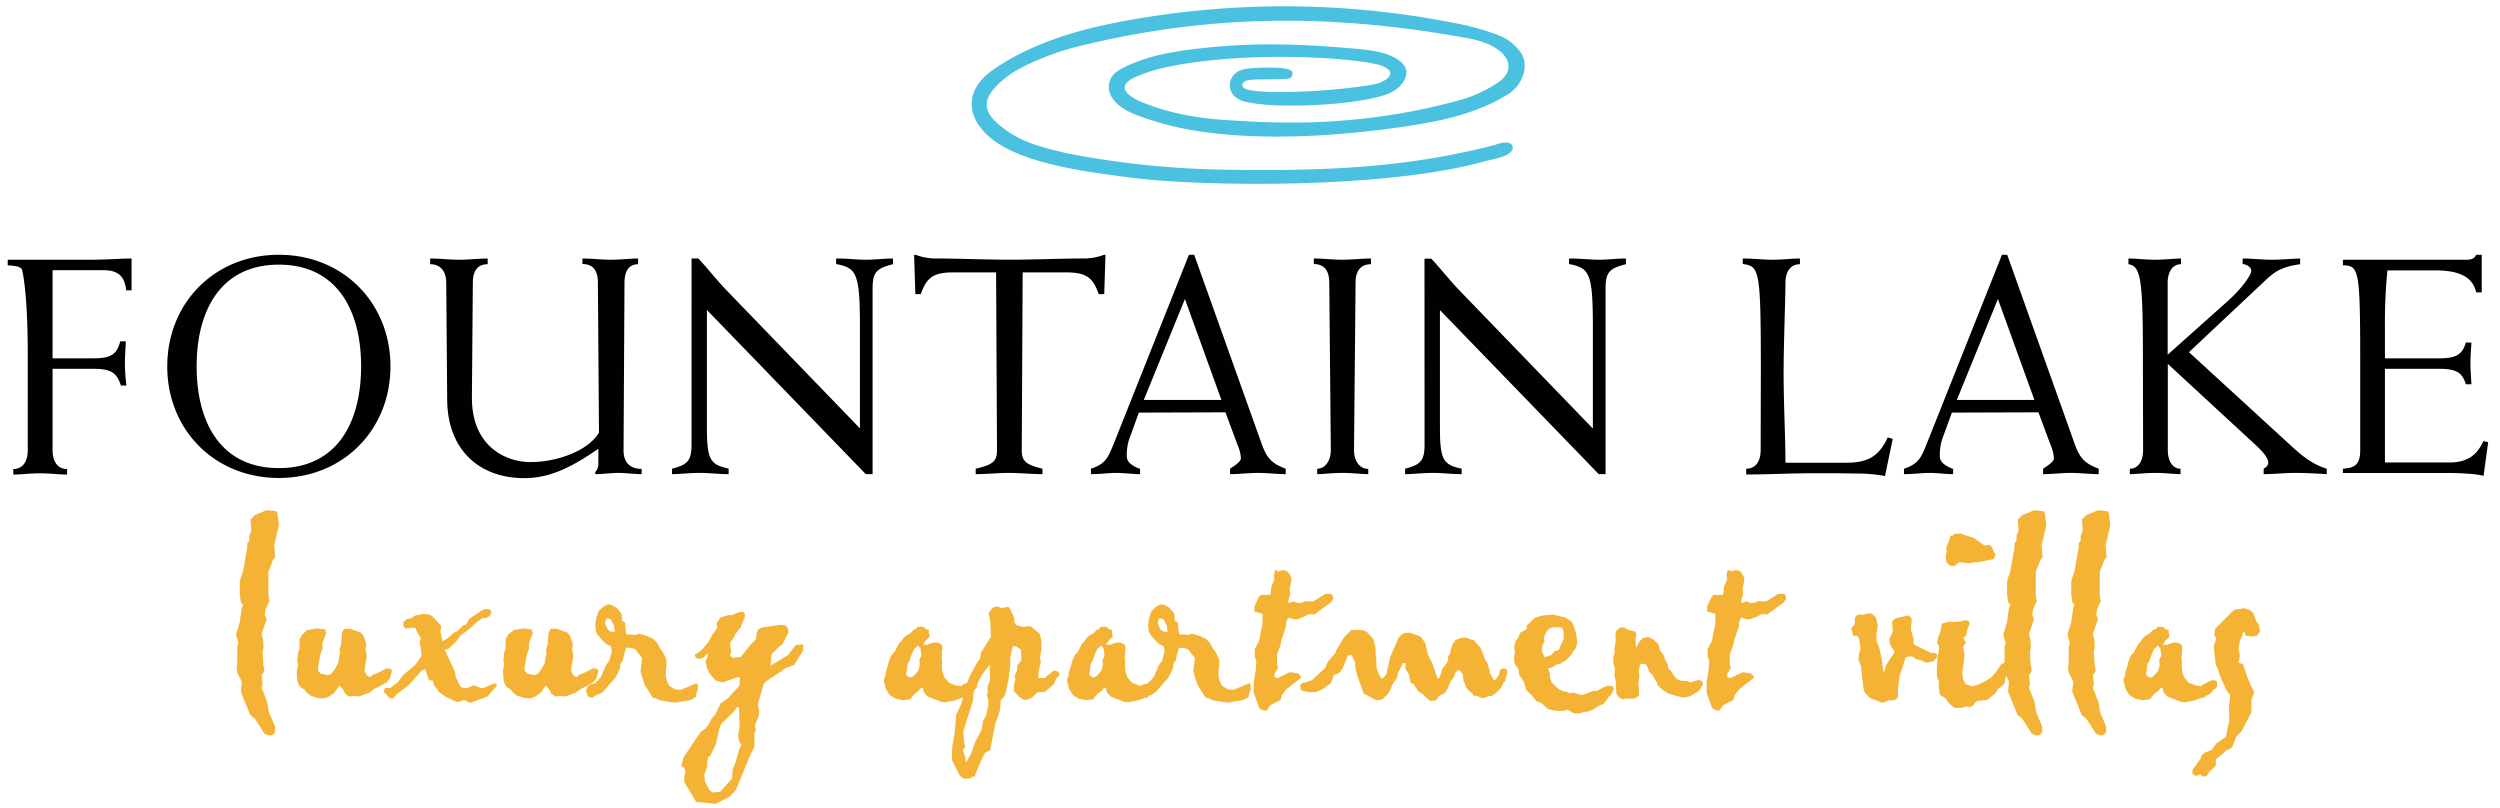 <svg id="Outlined" xmlns="http://www.w3.org/2000/svg" viewBox="0 0 690.72 223.15"><defs><style>.cls-1{fill:#4ac1e0;}.cls-2{fill:#f5b335;}.cls-3{fill:#010101;}</style></defs><g id="Fountain_Lake" data-name="Fountain Lake"><path class="cls-1" d="M343,19.34a4.51,4.51,0,0,0-3.22,3.93c-.06,2.45,1.53,3.93,3.59,4.65,8.4,2.47,33.79,1.14,41-2.39,3.47-1.7,5.13-5.22,3.69-7.24C386.47,15.74,382,14.14,376,13.6c-15.53-1.41-28.09-2-43.57-.33-7.06.79-14.12,1.79-20.69,4.77-2.58,1.17-5.26,2.55-5.39,5.81s3,6.14,7.51,7.88a84.18,84.18,0,0,0,17,4.48c15.73,2.4,35.37,2,57.87-1.35,9.51-1.43,19.07-3.44,27.47-8.54,4.52-2.5,6.74-8.58,3.55-12.36-2.66-3.16-4.57-3.86-8.19-5.1a69.94,69.94,0,0,0-9.91-2.54,241.77,241.77,0,0,0-93.66,0c-11.52,2.25-24.12,6.2-33.88,13.16-7.87,5.6-7.06,13.25-.3,18.74,8.89,7.22,27,9.34,39.19,10.92,17.42,2.26,69.1,3.36,97.51-4.66,2.5-.6,8.21-1.5,7.35-4.23-.73-1.5-3.59-.7-4.89-.18-24.52,6.3-47,7.35-77,6.76a244.64,244.64,0,0,1-41.36-4.52c-5.62-1.43-12.2-2.57-18.17-7.5-4.69-3.86-6.23-7.53,2.15-13.91,3.34-2.53,12-6.26,18.46-7.87,37.25-9.31,71.11-9.21,107.86-2.58,11.78,1.92,14.91,8.52,8.88,12.41a36.44,36.44,0,0,1-9.58,4.54c-27.45,7.76-50.09,6.71-62.82,5.94-5.59-.33-15.33-.92-25.07-4.79-4.89-1.87-8.08-4.59-3-7.08a42.1,42.1,0,0,1,8.44-2.79c20.69-4.59,50.71-3.06,59.57-.68,6.07,2.16.6,4.86-1.2,5.19-11.74,2.3-34.81,3.16-36.58,1-.75-.87-.16-2.05,2.41-2.17,1.28-.12,5.06-.07,8-.15,1.73-.05,2.49,0,3-.89.55-1.5-.45-1.9-3.19-2.23C353.72,18.75,345.71,18.36,343,19.34Z"/><path id="Pablo_Plain_63pt" data-name="Pablo Plain 63pt" class="cls-2" d="M70.39,142.32l3.31-1.38,2.62.28.36.64.37,3.31-1.29,5.55.28,3.17-.69,1L74.16,158v6.52l.27,1.65-1,2-.28,1.7L73.7,171l-1.42,4.14.45,1.79v1.14l.1.55-.28,1.61.18,3.26.28,1.42v.55l-.73,1.15.27,2.34L72.28,190l1.51,3.86.37,1.88v.73L76,200.72v1.69l-.87.74H74l-1-.55-2.43-3.86-1.43-1.24-2.61-6.38.27-2.8-1.24-2.48-.18-1.28.18-2.07v-3.86l.32-1-.68-2.25,1.05-3.49.55-4,.37-.73-.64-.83-.28-2.06v-3.77l.92-2.75,1.15-6.47v-1.15l.55-.74V148l.55-1.33-.18-3.17Zm14.46,31.77,2.67-.46,2.34.28.27,1.05-.46,1.15-.59,1.56v1.7l-.55,1.33-.37,2.07-.28,1.51v1.1l.83.78.78.09,1,.28,1.06-.37,1-1.33.87-1.6.27-1.61.28-1.2-.18-1,.46-1.38.09-1.24.18-2.06.55-1h1.7l2.85,1,.82.92.78,2.25-.23,1.6.32,1.24-.09,1.61-.32,1.38-.18,1.51.59,1.33.92.55.88-.82.82-.19,3-1.51,1,.18.37.55-.55,2.07-.78,1-2.07,1.2-1.38.68L102,191.4l-1.43.5-1.37.55-1.33-.18-1.43.18-1.1-.78-.41-.92-1.1-1.42-.6.87-.83,1.2-1.42,1-1.29.55-1.79-.09-2.25-.73-1-.87-.55-.74-1.06-.64-.55-.78-.36-1.1-.1-1.25L82,185.2l.37-1.61-.28-1,.19-1.05v-1l.46-1.24v-2.62l.73-1.33Zm44.86-3.17,3.94-2.61h1.61l.55.73-.37,1.1-1.14.6h-.92l-1.61,1.1-2.25,2.07-2.43,1.79-1,1.51-2.25,2.07-1,.18,2.9,6.2.18,1.42,1.24,2.53.64.41,1.15.09,1.7-.69h.55l1.7.69.92-.09,2.52-1.15h.78l.19.55-2.62,3-4.82,1.79-1.7-.87-.83.41-1.14.19-3.17-1.52-1.7-1.14L119.74,189l-.09-.91-1.15-.19-1-3-1,.37-3.53,4-3.13,2.34-1.24,1.33h-.82l-1.7-1.7.18-1,.74-.27.78.18,1-.87,1.05-.65,1.61-2.15,3.35-2.85,1.7-2.43-.28-2.71-.27-.6.27-1.65-.91-1.51-.51-1.15-.37-.19-2.06.19-.37.18-.55-.92v-.87l.92-.92,1.15-.18,1.1-.78,2.29-.46,1.56.09,1,.55,2.43,2.66-.18,1.61.55,2.62,1.33-.74,1.88-1.69.92-.37,1.42-1.43,1-.45Zm12.21,3.17,2.66-.46,2.34.28.28,1.05-.46,1.15-.6,1.56v1.7l-.55,1.33-.37,2.07-.27,1.51v1.1l.82.78.78.09,1,.28,1.06-.37,1-1.33.87-1.6.28-1.61.27-1.2-.18-1,.46-1.38.09-1.24.18-2.06.55-1h1.7l2.85,1,.82.92.78,2.25-.22,1.6.32,1.24-.1,1.61-.32,1.38-.18,1.51.6,1.33.91.55.88-.82.82-.19,3-1.51,1,.18.37.55-.55,2.07-.78,1-2.07,1.2-1.38.68L159,191.4l-1.42.5-1.38.55-1.33-.18-1.43.18-1.1-.78-.41-.92-1.1-1.42-.6.87-.83,1.2-1.42,1-1.28.55-1.79-.09-2.25-.73-1-.87-.55-.74-1.05-.64-.56-.78-.36-1.1-.09-1.25-.1-1.6.37-1.61-.27-1,.18-1.05v-1l.46-1.24v-2.62l.73-1.33Zm24.56-6.29.82-.55.87-.28,1.11.28,1,.64.64.69.83,1.1.09,1.79.87.55.1,1.52.27,1.7,2.71.18.69-.37,2.25.65,1.7.78,1.19,1.19.78,1.52.83,1.14.87,1.79.09,1.38-.18,1.33-.1,1.7.28,1.42.64,1.47,1.7,1.06,1.61.09,1.79-.73,1.38-.6,1.14-.46.37.46v1.24l-.37.92-.18,1.14-1.15.74-1.1.27-1.42.23-2.07.37-2.62-.37-1.6-.32-1.33-.64h-.55l-1.24-1.88-1-1.61-.6-1.7-.64-2.16.27-2,.19-1.61-.83-1.1-1-1.33-1.29-.46H173l-.46,1.42-.46,2.07-.69,1-.09,1.24-.64,1.33-.64,1.2-.88,1-.73.83-1.15,1.33-.46.64-1,.64-.83.23-1.42.92-1.1-.37-.6-1.7.6-1.14.73-.55,1-.19.91-.73,1.06-1.34,1.1-2.7,1.15-1.7.64-2.57-.27-1.29-1.24-.59-1.2-1.11-1.24-1.51-.45-.92-.19-1.79.19-1.51.73-2.25Zm2.25,3.31-1-.28-.37.37-.18.91.28.88.55,1,.69.5,1.19.1-.28-1.8-.64-1.24ZM202.19,170l2-.92h1.23l.37.37v1l-1.15,2.8L203,175.42v.28l-1.33,2.06.37,2.3-.37,1.1.74.55,2.24-.18,3-3.77.83-.64.41-.74.19-1.6.36-.87,1.11-.56,5.18-.73,1.34.18.73,1v1.06L216.19,178l-1.1.78-1,1.1-.92.78-.28,3,.1.19,4.77-2.9,2.07-2.71,2.06-.22v1.69l-2.43,4-2.43.87-1.15.92-4.41,2.85-.55.92-1.52,5.28.37,1.79-.18,1.51-1.06,2.71.32,1.15-.41.92v3.67l-1.47,3-3.67,9-1.7,1.79-3.86,2-3.58-.37-.55-.09h-1.24l-3.3-5.56v-1.6l.32-1.15-.32-1.1-.83-.55.64-2.48,4.73-7,1.29-.88,1.15-1.6.55-1.2,1.05-1.15,1.43-3L201,193l3.26-3.49.18-2.24-.55-.19-3.4,1.15-.46.37-2.25-.55-1.69-1.89-.74-1.51-.41-2,.69-1.51-.19-.64-.87,1-.92.5-1.42-.14-.28-1,1-.55,1.15-1,1.52-1.79,1.19-2.16,1.33-1.88-.18-1.29,1.15-1.6,2.34-.69Zm2,25.48-.46-.19-1.33,1.7-3,2.85-.6,1.28-1,4.45-1.51,3.17-.64.46-.28,1.7v1l-.78,2.07.18,2,1,1.89v.18l1.1.92,2.07-.18,3.3-3.68.19-2.61.78-1.79,1.1-4,.55-.74-.74-1.33-.18-1.61.37-1.88V199.2l-.09-.92ZM253,173.81l.56-.64h1.51l.73.64.83.28v.69l.23,1.1L255.72,177l-.73,1.14h1.47l.18-.22,1.15-.37h1.33l1.1.59.19,1.11-.19,1.05.09.65-.18.64.18.87-.09,1.19.09,1.24.1.74.5,1.51,1.29,1.52,2,.73,1.42.19.65-.65h.5l.64-.55.65-.18.78-.37,1.1.37.09.64-.09,1-.37.45-.64.37-.37.55-1,.87-.65.1-.41.55-.74.09-1.33.46-.73.27-2.62.51-1.15-.18-1.42-.6-2-.74-.83-.73-.46-.69-.18-.92-.51-.27-.64.91-.83.56-.87.87-.64.92-2,.27-2.16-.46-1.61-1-1-1.7-.55-1.88.09-1.14.37-.74v-.87l.32-.74.55-2.06.64-1.7,1-1.1,1.11-2.21.68-.64.74-1.1,1.15-.87.64-.28.92-1Zm1.29,5.28-.64-.73-1.06.92-.73,1.6-.55,1.61-.6,1-.09,1.24-.28,1.42.28.64.87.37.83-.27,1.42-1.61.37-1.51-.1-1.57.56-1-.1-.92ZM274.18,168l.82-.46.83.1.87.36,1.88-.36.56.69,1.05,2.34.09,1.28.55.78,1.7.46,2.16-.18,2.52,2,.46,1.52.1,2.71-.46,2.43.27,1.15-.64,2.8-.09,1.7h1.79l2.52-2.07,1.06.27.37.37.09.87-.64.37-1,2.07-2.43,2-2,.09-1.42,1.43-1.28.55-1,.09-1.42-.92L280.19,191l-.09-1.19.46-2.3-.28-.74.65-1.33.18-1.6.46-.55.6-.83v-1.15l-.1-1.79-1.42-1-.87.09-.64,3.08v2.07l-.46,3.67v.18l-1,4.55-1.19,1.28-.18,2.66-1.34,4-1.42,7.21-1.38.69-1.05,2-1.88,4.59h-.74l-.18.45-2,.1-1.14-.83L263,210l.09-3.68.64-3.67.28-3,.18-2.21,1.33-2.8,2.25-7.53,2.07-3.85.87-1.2.37-1.79,2.7-4.36-.18-4.41-.46-2.06Zm-.51,15.8-.36.09-2,2.48-1.24,2.52-.92,1.7V191l-.18.28-.18,2.47-2.67,8.36.33,3.49.27.64-.69,1,.69,2.07.09,1.14.19.1,1.33-2.35,1-3,1.88-3.62.46-2.57.78-1.29.64-3L273,193l-.37-.82.28-1.06-.09-1.28.73-2-.09-3.21Zm29.93-10,.55-.64h1.52l.73.64.83.28v.69l.23,1.1L306.31,177l-.73,1.14h1.47l.18-.22,1.15-.37h1.33l1.1.59.18,1.11-.18,1.05.09.65-.18.64.18.87-.09,1.19.09,1.24.09.74.51,1.51,1.28,1.52,2,.73,1.42.19.64-.65h.51l.64-.55.65-.18.78-.37,1.1.37.09.64-.09,1-.37.45-.64.37-.37.55-1.06.87-.64.1-.41.55-.74.09-1.33.46-.73.27-2.62.51-1.15-.18-1.42-.6-2-.74-.83-.73-.46-.69-.18-.92-.51-.27-.64.91-.83.56-.87.87-.64.92-2,.27L298,193l-1.61-1-1-1.7-.55-1.88.09-1.14.36-.74v-.87l.33-.74.55-2.06.64-1.7,1-1.1,1.11-2.21.68-.64.74-1.1,1.15-.87.64-.28.92-1Zm1.29,5.28-.64-.73-1.06.92-.73,1.6-.55,1.61-.6,1-.09,1.24-.28,1.42.28.64.87.37.82-.27,1.43-1.61.37-1.51-.1-1.57.55-1-.09-.92Zm14.32-11.29.83-.55.87-.28,1.1.28,1,.64.64.69.83,1.1.09,1.79.87.55.09,1.52.28,1.7,2.7.18.69-.37,2.25.65,1.7.78,1.2,1.19.78,1.52.82,1.14.87,1.79.1,1.38-.19,1.33-.09,1.7.28,1.42.64,1.47,1.7,1.06,1.6.09,1.79-.73,1.38-.6,1.15-.46.37.46v1.24l-.37.92-.18,1.14-1.15.74-1.1.27-1.43.23-2.06.37-2.62-.37-1.61-.32-1.33-.64h-.55l-1.24-1.88-1-1.61-.59-1.7-.65-2.16.28-2,.18-1.61-.82-1.1-1-1.33L327,179h-1.24l-.46,1.42-.46,2.07-.69,1-.09,1.24-.64,1.33-.65,1.2-.87,1-.73.83L320,190.39l-.46.64-1,.64-.83.23-1.42.92-1.11-.37-.59-1.7.59-1.14.74-.55,1-.19.92-.73,1.06-1.34,1.1-2.7,1.15-1.7.64-2.57-.28-1.29-1.24-.59-1.19-1.11-1.24-1.51-.46-.92-.18-1.79.18-1.51.74-2.25Zm2.25,3.31-1-.28-.37.37-.18.91.27.88.55,1,.69.5,1.19.1-.27-1.8-.64-1.24Zm30.48-12,.28-1.52h.64l.18.37,1-.37h1.1l.78.55.92,1.52-.18,1.42-.37,1.7.18,1.47-.37,1-.18,1.15.18.19,1.38-.42,1,.42h1.1l.78-.42h2.43l3.4-2.06h1.51l.46.32.19,1-.65,1-4.54,3.35-1.47-.09-1.61.78-1.6.64h-1l-1.56-.45-.6,1.37v1L354,177l-.18,1.14-1,2.62v2.62l.28,1.24-.92,1.42-.09.92.73.46,3.58-1.7,2.25.32.83.92-.19.46-3.85,3L354.19,192l-.36,1.38-2.76,1.42-1.19,1.61-1.06-.18-.92-.6-1.51-4.22v-3l.55-3.3.18-2.25-.46-1.7v-1.79L347.9,177l.74-3.86.18-.55v-3l-2.25-.64v-1.43l1.1-2.34.6-.82H351l.27-2.3.88-2.06ZM371.41,176l2-2,3,.09,1.15.41,1.89,2.07.55,2.06.09,2.71.18.37v2.48l.41,1.47.92,1.79.74-.28.69-.92,1.1-4.82,1.42-3.26.83-1.88.87-1,.92-.46h1.42l2.85,1,1.28,1.7.87,3.49,1.11,2.16,1.51,4.4.55-.46.78-2.43,1.1-1.33v-.18l.46-.65v-1.24l.51-.64.27-1.33.46-1.29.74-1.14,1.14-.56,1.34-.18.91.09,1,.46.82.19.37.55,1.06,1.14.73,1.2.6,1.7.28.87.64.83.27,1,.28.83.09,1,.41.55.37.74.46.68.55-.41.37-.64.41-.55.09-.69.19-.46.36-.46.55-.09.6.09.46.46V186l-.37,1.1-.18,1-.51.55-.36.82-.74,1.06-.87.83-1.1.87-1.06.09-1.1.55-1.15-.09-.91-.55h-.88l-.55-.78-.78-.56-.73-.91-.28-.69-.55-1.29-.18-1.7-.78-1.14h-.55l-.69.73-.46,1.24-.46.55-.74,1.33L400,190.2l-.73,1.2-1.79,1-.74,1.1-1.51.19-1.52-1.2-.18-.37-1.7-1.14-1.29-2-.78-.27-.55-2.53-1-1.51.23-1.33-.78-.19-1.33,2.62-.37,1.52L384.77,189l-.6,1.52-.83,1.33-1.42,1.38-1.61.27-3.53-1.88-1.52-4.22-.68-2.16-.19-1.88V183l-1-2.07-1,.19L371,184.56,370,186l-1.51.46-.74,2.25-2,1.51-2.07,1h-2l-1.88-.37-.46-.36-.09-1.33.64-.55h.64l2-.74,3.58-3.3.78-1.79,2.25-2.62v-.41Zm52.52-5.23,2.06-.69,3-.28,3.49.79,1.88,1.28.46,1.15.55,1.61.28,1.69.09,1.29-.46,1.7-.64.64-.6,1.06-1.29,1.33-1.6,1-1.15.27-1.19.78-1.15.28.55,1.33v1.1l.5,1.42.83.92,1.43,1.15,1.19.46h.59l.83.46,1.15-.18.92.36,1.42.32,1.61-.5,1.51-.65h1.1l1.61-.91,1.33-.51,1.1.09.6.6-.23.73-.55,1.06-.64.55-.78,1.2-.83.87-1.51.64-1.2.87-1.51.55-1.15.1-1.29.45-1.51-.09-1.61-1-1.24.37h-1l-1.42-.09-1.79-.46-1.88-1.7-1.2-.37L423.1,192l-.37-.32-1-1-.37-1.15-.37-1.28-1.24-1.7-.27-1.88-.55-.55-.51-1.06-.09-1.24.09-.92.14-.64-.23-1.51.41-1.61.74-1,.55-1.33,1-.55.74-.42V173l.18-.37,1.15-1Zm7.62,2.61-2.71-.09-1.15.65-.64,1-.55,1.42.27.74-.6,1.14-.18,1.66.78,1.7,1.88-.65.74-1,1.33-.37.55-1.51.73-1.47v-2.25Zm14.92,1,1.14-1h1.15l.92.56,2.16.59.27.74-.27,1.24.18,2.43,1-1.79,1-.92,1.61-.23,1.33.78,1.2,1.2.5,1.69,1.1,1.52.28,1.05.69,1.11.18,1.24.92,1,.6,1.05.91,1,1.15.42,1.65.09,1.06.46.92-.46,1.24-.28,1,.37.09,1-.78,1.33-.73.64-.87.46-1.1.69-1.89.37-1.88-.46-2.34-.69-1.61-1.1-1.33-1.24-.18-.74-.65-1-.36-.83-1-1-.82-2-.88-.28h-.82l-.46,2,.18,1.43-.27,1.88.18,1.61v1.88l-1.15.82h-2.34l-1.14.19-1-.64-.59-.83-.19-2.11v-1.38l-.36-1.7.09-1.79-.37-1.33-.09-1.7.37-1.19v-1.33l.36-2.44-.09-1.42ZM477,159.08l.28-1.52H478l.18.37,1-.37h1.1l.78.55.92,1.52-.19,1.42-.36,1.7.18,1.47-.37,1-.18,1.15.18.19,1.38-.42,1,.42h1.11l.78-.42h2.43l3.4-2.06h1.51l.46.32.18,1-.64,1-4.54,3.35-1.47-.09-1.61.78-1.61.64h-1l-1.56-.45-.6,1.37v1L479.11,177l-.19,1.14-1,2.62v2.62l.27,1.24-.91,1.42-.09.92.73.46,3.58-1.7,2.25.32.83.92-.19.46-3.85,3L479.29,192l-.37,1.38-2.75,1.42L475,196.4l-1.05-.18-.92-.6-1.51-4.22v-3l.55-3.3.18-2.25-.46-1.7v-1.79L473,177l.74-3.86.18-.55v-3l-2.25-.64v-1.43l1.1-2.34.6-.82h2.71l.27-2.3.88-2.06Zm37.59,10.79,1.38-.37h1.15l1.15,1.06.55,2.34-.37,2.15v2.07l.74,1.79.73,3.21.41,3.45h.28l.46-1.79,2.34-3.54v-.41l-.92-1.2-.46-1.33v-.73l.92-2.07-.19-2.84.65-.65,1.33-.45,2.62-.51.78.78v.92l-.19,2.34.74,2.29V178l4.77,2.38h1l.73.46v.64l-.92,1.24-2.06.37-1.61-.73-1.15-.19-1.1-.78H527l-.55.37-1.7,5.28-.37,3.67v1.88l-.5.65-.74.27h-1.33l-1.65.69-3.67-1.42-1.33-1.52-.28-.92-.64-5.37v-.73l-.78-1.88.18-1.79.46-1.43-.18-.82-.28-1.89-.55-.78H512l-.55-2.06,1-1.1v-1.79l.65-.78.92-.19Zm25.12,2,2-.18,1.38-.37,1,.37.09.78-.69,1.56-.27,1.7-.64.27.09.87.55.55-.83,1.24.19,1.11.18,1-.18,2.16-.46,2.8.27,2,.74,1.33,1.7.55,1.24-.27,1.19-.55,1.51-.74,1.52-1,1.33-1.61,1.29-1.88.59-.37.55.19.74,1.33-.09,1.19-.65,1.42-.18,1.43-.87.91-.74.42-1,1.47-2.25,1.88H548l-.6.18h-1.1l-.64.6-.33.55-1.1.64-.87-.27-1.47.46H540l-1.52-1.29-1-1.42L536,192l-.32-1.79v-2.06L535.2,187l-.09-1.7.09-1.79.09-1.88.37-1.79.09-1.38-.55-.69.27-1.65.69-1.79.19-1.33.27-.74,1.79-.5ZM539.42,148l.6-.55h1.7l3.62,1.19,3,2.11,1.14-.23.74.42,1.1,2.43-.46,1.1-4.41.87h-1l-1.38.28-2.76-.28-1.46,1.11-1.15-.19-.92-.92-.23-1.79.23-.73v-1.7l.92-2.25.18-.87Zm19.28-5.65,3.31-1.38,2.61.28.37.64.37,3.31-1.29,5.55.28,3.17-.69,1L562.47,158v6.52l.27,1.65-1,2-.28,1.7L562,171l-1.42,4.14.45,1.79v1.14l.1.55-.28,1.61.18,3.26.28,1.42v.55l-.73,1.15.27,2.34-.27,1.06,1.51,3.86.37,1.88v.73l1.79,4.23v1.69l-.87.74h-1.11l-1-.55-2.43-3.86-1.43-1.24-2.61-6.38.27-2.8-1.24-2.48-.18-1.28.18-2.07v-3.86l.32-1-.68-2.25,1.05-3.49.55-4,.37-.73-.64-.83-.28-2.06v-3.77l.92-2.75,1.15-6.47v-1.15l.55-.74V148l.55-1.33-.18-3.17Zm17.68,0,3.3-1.38,2.62.28.37.64.36,3.31-1.28,5.55.27,3.17-.69,1L580.14,158v6.52l.28,1.65-1,2-.27,1.7.5,1.14-1.42,4.14.46,1.79v1.14l.09.55-.27,1.61.18,3.26.27,1.42v.55l-.73,1.15.28,2.34-.28,1.06,1.52,3.86.36,1.88v.73l1.79,4.23v1.69l-.87.74H580l-1-.55-2.43-3.86-1.42-1.24-2.62-6.38.28-2.8-1.24-2.48-.19-1.28.19-2.07v-3.86l.32-1-.69-2.25,1.06-3.49.55-4,.36-.73-.64-.83-.27-2.06v-3.77l.91-2.75,1.15-6.47v-1.15l.55-.74V148l.55-1.33-.18-3.17Zm19.19,31.49.55-.64h1.51l.74.64.82.28v.69l.23,1.1L598.28,177l-.74,1.14H599l.18-.22,1.15-.37h1.33l1.11.59.18,1.11-.18,1.05.09.65-.19.64.19.87-.09,1.19.09,1.24.09.74.5,1.51,1.29,1.52,2,.73,1.43.19.64-.65h.5l.65-.55.64-.18.78-.37,1.1.37.09.64-.09,1-.37.45-.64.37-.37.55-1.05.87-.64.1-.42.55-.73.09-1.33.46-.74.27-2.61.51-1.15-.18-1.43-.6-2-.74-.83-.73-.46-.69-.18-.92-.5-.27-.65.91-.82.56-.87.87-.65.92-2,.27-2.16-.46-1.61-1-1-1.7-.55-1.88.09-1.14.37-.74v-.87l.32-.74.55-2.06.64-1.7,1-1.1,1.1-2.21.69-.64.73-1.1,1.15-.87.64-.28.92-1Zm1.28,5.28-.64-.73-1.06.92-.73,1.6-.55,1.61-.6,1-.09,1.24-.28,1.42.28.64.87.37.83-.27,1.42-1.61.37-1.51-.09-1.57.55-1-.09-.92Zm22.59-10.92.18-.19,1.79.42,1,.73,1.06,2.62.73,1,.19,1.79-.92,1.1-1.33.19-1.61-.19-.46-1.1h-.27l-.55,1.7-.37.74-.42,2.25.42,1.79-.42,2.06,1.24.37,1.43,4.22,1.7,3.58-.78,2v3.49l-2.8,5.37-1.34,1.28-1.19,3L616,207l-.92.28-1,1.06-1.88,1.42v1.79L610.58,213l-.92,1.42-.73.19-1.15-.65-1,.46-1.11-.73.19-1.15,2.25-3.08v-.59l1-.92,1.88-.69,1.38-1.88,2.66-1.84.37-2.11.55-2.25-.09-1.61V195l.27-2.07V192l-.91-1.15-1.89-4.13-.59-2-.55-1-.56-5.15.74-2.25-.55-.68.18-1.89,5.19-5.23.73-.18Z"/><path id="Weiss_Std_Reg_39pt" data-name="Weiss Std Reg 39pt" class="cls-3" d="M14.53,99H25.89c4.78,0,6.4-1.11,7.34-4.7h1.54c-.09,2.13-.26,4.1-.26,6.06a52.36,52.36,0,0,0,.43,6.15H33.4c-1.11-3.5-2.73-4.61-7.51-4.61H14.53v22.55c0,2.65,1.11,5.13,4,5.13v1.54c-2.14,0-4.7-.35-7.6-.35-2.56,0-5.13.35-7.26.35v-1.54c2.9,0,4-2.48,4-5.13V98c0-13.84-.94-20.76-1.54-23.32-.17-.77-.94-1.19-4-1.37V71.76H24.78c2.47,0,4.69-.09,6.57-.17s3.59-.17,5-.17v8.79H34.86c-.35-3.41-1.8-5.55-6.16-5.55H14.53ZM77.05,70.39c17.77,0,30.83,13.33,30.83,30.84s-13.06,30.83-30.83,30.83-30.84-13.32-30.84-30.83S59.28,70.39,77.05,70.39Zm0,58.94c16,0,22.72-12.47,22.72-28.1S93,73.12,77.05,73.12,54.33,85.6,54.33,101.23,61.07,129.33,77.05,129.33Zm88.14-51.25c0-2.65-.85-5.13-4.27-5.13V71.42c2.65,0,5.21.34,7.77.34,2.91,0,5.47-.34,7.61-.34V73c-2.91,0-3.76,2.48-3.76,5.13l-.26,46.3c0,3.58,2.05,5.12,5,5.12V131c-2.14,0-4.28-.34-6.41-.34s-4.27.34-6.41.34v-.6a3.13,3.13,0,0,0,.86-2.31V124c-5.9,4-12.39,8.11-20.42,8.11-12.64,0-21.35-8-21.35-21.86l-.26-32.12c0-2.65-1.2-5.13-4.44-5.13V71.42c2.73,0,5.29.34,7.94.34,2.91,0,5.47-.34,7.95-.34V73c-3.25,0-4.1,2.48-4.1,5.13l-.26,31.77c0,13.5,9.4,17.77,16.23,17.77,6.66,0,15.55-2.73,18.88-8.11Zm25.88-6.66h1.87c2.74,2.9,5.21,6.15,8,9l36.65,37.93V90.21c0-14.95-1-16.15-6.58-17.26V71.42c3.33,0,5.81.34,8.29.34s4.95-.34,7.43-.34V73c-4.61,1.11-5.64,2.31-5.64,6.67V131h-1.88l-43.9-45.36v32.55c0,9,1,10.16,6,11.27V131c-2.82,0-5.3-.34-7.78-.34-3.24,0-5.72.34-7.86.34V129.5c4.36-1.11,5.39-2.3,5.39-6.66Zm72.34,3.84c-5.55,0-7.43,1.45-9,6H252.9l-.34-10.85H253a16,16,0,0,0,5,1c7,0,14,.34,21,.34s14-.34,21-.34a16,16,0,0,0,5-1h.43l-.34,10.85h-1.54c-1.54-4.53-3.42-6-9-6h-12l-.25,49.12c0,3.16,1.28,4,5.72,5.12V131c-3.08,0-6.15-.34-9.23-.34s-6.15.34-9.22.34V129.5c4.7-1.11,5.89-2,5.89-5.12l-.25-49.12ZM314.65,114l-2.73,7.52a14.36,14.36,0,0,0-.6,4.61c0,1.54,1.54,2.65,3.67,3.42V131c-2.13,0-4.35-.34-6.49-.34s-4.44.34-7.09.34V129.5c4.27-1.37,4.87-3.42,6.41-7.17l20.67-51.94h1.45l18.54,51.94c1.45,4.1,2.65,5.63,6.75,7.17V131c-2.56,0-5.13-.34-7.69-.34s-5.13.34-7.69.34V129.5c1.11-.77,3-1.88,3-2.9a10.57,10.57,0,0,0-.94-3.68l-3.33-9Zm1.37-3.5h21.44L327.38,82.61ZM378.8,73c-3.34,0-4.27,2.48-4.27,5.13l-.43,46.3c0,2.64,1.36,5.12,3.93,5.12V131c-1.8,0-4.36-.34-7.26-.34-2.57,0-5.13.34-6.84.34V129.5c2.39,0,3.76-2.48,3.76-5.12l-.43-46.3c0-2.65-.94-5.13-4.27-5.13V71.42c2.65,0,5.21.34,7.78.34,2.9,0,5.46-.34,8-.34Zm14.77-1.53h1.88c2.73,2.9,5.21,6.15,8,9l36.64,37.93V90.21c0-14.95-1-16.15-6.57-17.26V71.42c3.33,0,5.8.34,8.28.34s5-.34,7.43-.34V73c-4.61,1.11-5.63,2.31-5.63,6.67V131h-1.88L397.84,85.68v32.55c0,9,1,10.16,6,11.27V131c-2.82,0-5.3-.34-7.77-.34-3.25,0-5.73.34-7.86.34V129.5c4.35-1.11,5.38-2.3,5.38-6.66ZM486.5,103c0-28.7-.35-29.38-5-30.07V71.42c3.08,0,5.64.34,8.2.34,2.91,0,5.47-.34,7.6-.34V73c-2.9,0-4,2.48-4,5.13,0,4.1-.51,17.08-.51,24.94,0,8.2.51,18.11.51,24.77h16.91c6.49,0,9.14-2.3,11.36-7l1.37.43-2.14,10.25a43.41,43.41,0,0,0-8.37-.69c-3.67-.08-7.77-.08-10.93-.08s-6.41.08-9.57.17-6.32.17-9.48.17V129.5c2.9,0,4-2.48,4-5.12ZM539.28,114l-2.74,7.52a14.59,14.59,0,0,0-.59,4.61c0,1.54,1.53,2.65,3.67,3.42V131c-2.14,0-4.36-.34-6.49-.34s-4.44.34-7.09.34V129.5c4.27-1.37,4.87-3.42,6.4-7.17l20.68-51.94h1.45l18.53,51.94c1.46,4.1,2.65,5.63,6.75,7.17V131c-2.56,0-5.12-.34-7.69-.34s-5.12.34-7.68.34V129.5c1.11-.77,3-1.88,3-2.9a10.79,10.79,0,0,0-.94-3.68l-3.34-9Zm1.37-3.5h21.43L552,82.61Zm51.41-11.19c0-22-.51-25.79-4-26.31V71.42c2.13,0,4.69.34,7.26.34,2.9,0,5.46-.34,7.26-.34V73c-2.57,0-3.68,2.48-3.68,5.13V98L615,83.63c4.7-4.1,7-7.86,7-8.71,0-1.2-1.28-1.8-2.39-2V71.42c2.65,0,5.3.34,7.94.34s5.3-.26,7.95-.34V73c-5.55.77-7.35,2.31-10.17,5L604.79,97.3,632,122.24c3.5,3.25,6.41,5.89,10.85,7.26V131c-2.9-.17-5.81-.34-8.71-.34s-5.81.34-8.72.34V129.5c.77-.43,1.28-.94,1.28-1.71,0-.94-.94-2.47-3.24-4.61l-24.52-22.64v23.84c0,2.64,1.11,5.12,3.51,5.12V131c-1.63,0-4.19-.34-7.09-.34-2.57,0-5.13.34-6.92.34V129.5c2.56,0,3.67-2.48,3.67-5.12Zm93.61-18.53h-1.54c-.85-3.85-4-6.07-11.19-6.07H659.62a145.49,145.49,0,0,0-.69,15.72V99h15c4.79,0,6.41-1.11,7.35-4.36h1.54c-.09,1.79-.26,3.76-.26,5.72s.17,3.93.26,5.81h-1.54c-.94-3.16-2.56-4.27-7.35-4.27h-15v25.88H676.7c5.47,0,7.86-2.47,9.4-5.89l1.36.25-1.28,9.32a25.76,25.76,0,0,0-4.78-.6c-1.71-.17-3.84-.17-6.58-.17h-27.5v-1.2c3.5-.17,4.78-1.37,4.78-5.12V100.63c0-26.48-.34-27.16-4.78-27.34V71.76h34c1.87,0,2.39-.52,2.81-1.37h1.54Z"/></g></svg>